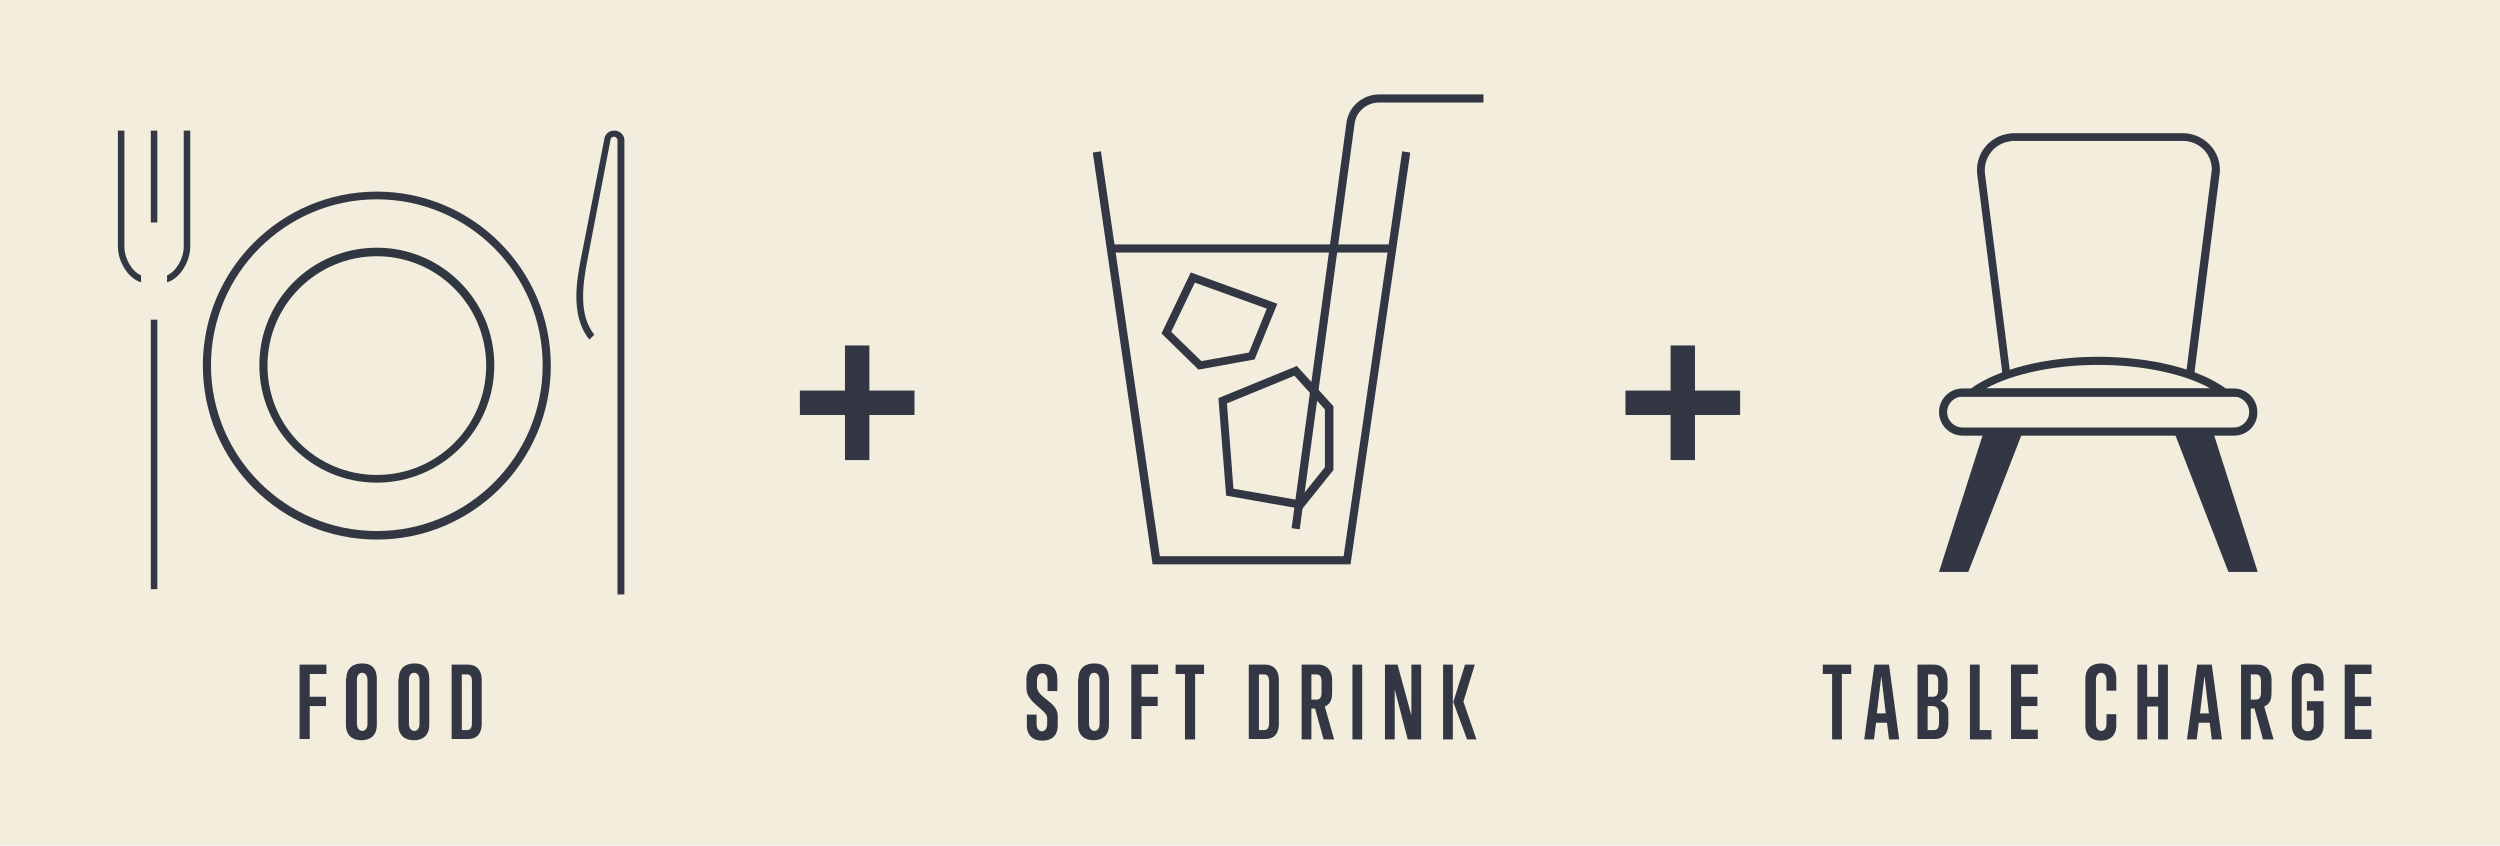 <?xml version="1.0" encoding="utf-8"?>
<!-- Generator: Adobe Illustrator 26.3.1, SVG Export Plug-In . SVG Version: 6.00 Build 0)  -->
<svg version="1.1" id="レイヤー_1" xmlns="http://www.w3.org/2000/svg" xmlns:xlink="http://www.w3.org/1999/xlink" x="0px"
	 y="0px" viewBox="0 0 615 208" style="enable-background:new 0 0 615 208;" xml:space="preserve">
<style type="text/css">
	.st0{fill:#F2EDDD;}
	.st1{fill:#303740;}
	.st2{fill:#323743;}
	.st3{enable-background:new    ;}
</style>
<g id="グループ_7139" transform="translate(-87 -1845)">
	<rect id="長方形_2075" x="87" y="1845" class="st0" width="615" height="208"/>
	<g id="グループ_6301" transform="translate(564 1878.767)">
		<path class="st1" d="M72.6,73.4H5.8c-3.2,0-5.8-2.6-5.8-5.8c0-3.2,2.6-5.8,5.8-5.8h66.7c3.2,0,5.8,2.6,5.8,5.8
			C78.4,70.8,75.8,73.4,72.6,73.4z M5.8,63.8c-2.1,0-3.8,1.7-3.8,3.8s1.7,3.8,3.8,3.8h66.7c2.1,0,3.8-1.7,3.8-3.8s-1.7-3.8-3.8-3.8
			H5.8z"/>
		<path class="st2" d="M15.7,59L9.4,9.2c-0.6-5,2.9-9.5,7.9-10.1C17.6-1,18.1-1,18.4-1H60c4.9,0,9.1,4,9.1,9c0,0.4,0,0.8-0.1,1.2
			L62.7,59l-2-0.3l6.3-49.9c0-0.3,0.1-0.6,0.1-0.9c0-3.9-3.2-7-7.1-7c0,0,0,0-0.1,0H18.4c-0.3,0-0.6,0-0.9,0.1
			c-3.9,0.5-6.6,4-6.2,7.9l6.3,49.9L15.7,59z"/>
		<g id="グループ_6238" transform="translate(0 72.432)">
			<path id="パス_9539" class="st2" d="M11,0L0,34.5h7.2L20.6,0"/>
			<path id="パス_9540" class="st2" d="M67.4,0l11,34.5h-7.2L57.8,0"/>
		</g>
		<path class="st1" d="M73.2,63.8h-68L7.6,62c6.5-4.9,18.6-8,31.6-8c13,0,25.2,3.1,31.6,8L73.2,63.8z M11.5,61.8h55.3
			C60.3,58.2,50.1,56,39.2,56C28.3,56,18.1,58.2,11.5,61.8z"/>
	</g>
	<g id="グループ_6241" transform="translate(24.367 1239.181)">
		<rect x="462.5" y="701.9" class="st2" width="28.2" height="6"/>
		<rect x="473.6" y="690.8" class="st2" width="6" height="28.2"/>
	</g>
	<g id="グループ_6237" transform="translate(356.828 1869.227)">
		<polygon class="st2" points="62.4,114.6 13.7,114.6 -1,13.3 1,13 15.5,112.6 60.7,112.6 75.1,13 77.1,13.3 		"/>
		<rect x="4.1" y="35.9" class="st2" width="67.9" height="2"/>
		<path class="st2" d="M49.9,106l-2-0.3L61.4,6c0.5-4,4-7,8-7h25.7v2H69.4c-3,0-5.6,2.2-6,5.2L49.9,106z"/>
		<path class="st2" d="M25,66.7l-9.1-8.9l7.2-15l21.3,7.7l-5.6,13.7L25,66.7z M18.3,57.4l7.4,7.2l11.7-2.1l4.4-10.8l-17.7-6.4
			L18.3,57.4z"/>
		<path class="st2" d="M50.5,101l-18.7-3.3l-1.9-24l19.3-7.9l9,9.9v15.7L50.5,101z M33.6,96l16,2.8l6.5-8.1V76.5l-7.5-8.3L32,75
			L33.6,96z"/>
	</g>
	<g id="グループ_6242" transform="translate(-178.736 1239.181)">
		<rect x="462.5" y="701.9" class="st2" width="28.2" height="6"/>
		<rect x="473.6" y="690.8" class="st2" width="6" height="28.2"/>
	</g>
	<g id="グループ_6236" transform="translate(116 1877.134)">
		<path class="st2" d="M63.7,100.6c-23.6,0-42.8-19.2-42.8-42.8s19.2-42.8,42.8-42.8s42.8,19.2,42.8,42.8S87.3,100.6,63.7,100.6z
			 M63.7,16.9c-22.5,0-40.8,18.3-40.8,40.8s18.3,40.8,40.8,40.8s40.8-18.3,40.8-40.8S86.2,16.9,63.7,16.9z"/>
		<path class="st1" d="M63.7,86.6c-15.9,0-28.9-12.9-28.9-28.9s12.9-28.9,28.9-28.9c15.9,0,28.9,12.9,28.9,28.9S79.6,86.6,63.7,86.6
			z M63.7,30.9c-14.8,0-26.9,12-26.9,26.9s12,26.9,26.9,26.9s26.9-12,26.9-26.9S78.5,30.9,63.7,30.9z"/>
		<path id="パス_9531" class="st2" d="M122.9,114.1V2.4c0-0.5-0.4-0.9-0.9-0.9c0,0-0.1,0-0.1,0l0,0c-0.4,0.1-0.7,0.3-0.7,0.7
			l-5.6,29.1c-1.3,6.6-2.3,14.1,1.6,18.9l-1.2,1.2c-4.9-5.9-3-15.3-2-20.4l5.7-29.1c0.2-1.1,1.2-1.9,2.3-1.9
			c1.3-0.1,2.5,0.9,2.6,2.2c0,0,0,0.1,0,0.1v111.8L122.9,114.1z"/>
		<path id="パス_9532" class="st2" d="M5.7,37.3c-3-0.8-5.7-4.9-5.7-8.8V0h1.6v28.5c0,3,1.9,6.2,4.1,7.1L5.7,37.3z"/>
		<path id="パス_9533" class="st2" d="M12.1,35.6c2.2-0.9,4.1-4.1,4.1-7.1V0h1.6v28.5c0,3.9-2.7,8-5.7,8.8V35.6z"/>
		<rect id="長方形_2076" x="8.1" y="0" class="st2" width="1.6" height="22.6"/>
		<rect id="長方形_2077" x="8.1" y="46.5" class="st2" width="1.6" height="66.3"/>
	</g>
	<g class="st3">
		<path class="st2" d="M347.2,2023.4c0,2.7-1.6,3.8-3.8,3.8c-2.2,0-3.8-1.2-3.8-3.8v-2.6h2.4v2.3c0,1.3,0.7,1.8,1.3,1.8
			s1.3-0.5,1.3-1.8v-1.5c0-2-5.1-3.7-5.1-7.2v-2.3c0-2.7,1.8-3.8,3.8-3.8c2.4,0,3.8,1.1,3.8,3.8v2.9h-2.4v-2.6
			c0-1.3-0.7-1.8-1.3-1.8s-1.3,0.5-1.3,1.8v1.5c0,2.8,5.1,3.7,5.1,7.2V2023.4z"/>
		<path class="st2" d="M352.3,2012c0-2.7,1.7-3.8,3.9-3.8c2.3,0,3.6,1.2,3.6,3.8v11.3c0,2.8-1.8,3.8-3.8,3.8c-2.1,0-3.8-1.1-3.8-3.8
			V2012z M357.5,2012.3c0-1.3-0.7-1.8-1.3-1.8c-0.7,0-1.3,0.5-1.3,1.8v10.7c0,1.3,0.7,1.8,1.3,1.8c0.7,0,1.3-0.5,1.3-1.8V2012.3z"/>
		<path class="st2" d="M365.3,2026.9v-18.4h6.6v2.3h-4.1v5.6h4v2.3h-4v8.1H365.3z"/>
		<path class="st2" d="M378.5,2026.9v-16.1h-2.3v-2.3h7v2.3H381v16.1H378.5z"/>
		<path class="st2" d="M394.2,2026.9v-18.4h4.1c1.8,0,3.3,1.1,3.3,3.8v10.7c0,2.8-1.5,3.8-3.3,3.8H394.2z M399.2,2012.7
			c0-1.3-0.4-1.8-1.3-1.8h-1.2v13.7h1.2c0.9,0,1.3-0.5,1.3-1.8V2012.7z"/>
		<path class="st2" d="M412.6,2026.9l-2.1-7.6h-0.9v7.6h-2.4v-18.4h4.1c1.8,0,3.4,1.1,3.4,3.8v3c0,1.8-0.4,2.9-1.8,3.5l2.3,8.1
			H412.6z M412.1,2012.7c0-1.3-0.4-1.8-1.3-1.8h-1.2v6.2h1.2c0.9,0,1.3-0.5,1.3-1.8V2012.7z"/>
		<path class="st2" d="M419.7,2026.9v-18.4h2.4v18.4H419.7z"/>
		<path class="st2" d="M433.3,2026.9l-3.2-12.3l0,12.3h-2.4v-18.4h3.1l3.4,12.5l0-12.5h2.4v18.4H433.3z"/>
		<path class="st2" d="M442,2026.9v-18.4h2.4v18.4H442z M447.9,2026.9l-3.4-9.2l2.9-9.2h2.4l-2.8,9.1l3.2,9.3H447.9z"/>
	</g>
	<g class="st3">
		<path class="st2" d="M160.7,2026.9v-18.4h6.6v2.3h-4.1v5.6h4v2.3h-4v8.1H160.7z"/>
		<path class="st2" d="M172.2,2012c0-2.7,1.7-3.8,3.9-3.8c2.3,0,3.6,1.2,3.6,3.8v11.3c0,2.8-1.8,3.8-3.8,3.8c-2.1,0-3.8-1.1-3.8-3.8
			V2012z M177.4,2012.3c0-1.3-0.7-1.8-1.3-1.8c-0.7,0-1.3,0.5-1.3,1.8v10.7c0,1.3,0.7,1.8,1.3,1.8c0.7,0,1.3-0.5,1.3-1.8V2012.3z"/>
		<path class="st2" d="M185.1,2012c0-2.7,1.7-3.8,3.9-3.8c2.3,0,3.6,1.2,3.6,3.8v11.3c0,2.8-1.8,3.8-3.8,3.8c-2.1,0-3.8-1.1-3.8-3.8
			V2012z M190.2,2012.3c0-1.3-0.7-1.8-1.3-1.8c-0.7,0-1.3,0.5-1.3,1.8v10.7c0,1.3,0.7,1.8,1.3,1.8c0.7,0,1.3-0.5,1.3-1.8V2012.3z"/>
		<path class="st2" d="M198.1,2026.9v-18.4h4.1c1.8,0,3.3,1.1,3.3,3.8v10.7c0,2.8-1.5,3.8-3.3,3.8H198.1z M203.1,2012.7
			c0-1.3-0.4-1.8-1.3-1.8h-1.2v13.7h1.2c0.9,0,1.3-0.5,1.3-1.8V2012.7z"/>
	</g>
	<g class="st3">
		<path class="st2" d="M537.7,2026.9v-16.1h-2.3v-2.3h7v2.3h-2.3v16.1H537.7z"/>
		<path class="st2" d="M551.7,2026.9l-0.5-4.1h-2.7l-0.5,4.1h-2.4l2.5-18.4h3.6l2.5,18.4H551.7z M549.8,2011.3l-1.1,9.2h2.2
			L549.8,2011.3z"/>
		<path class="st2" d="M558.7,2026.9v-18.4h4.1c1.8,0,3.3,1.2,3.3,3.8v2.3c0,1.2-0.5,2.3-1.8,2.8c1.5,0.6,2,1.6,2,3v2.6
			c0,2.7-1.5,3.8-3.3,3.8H558.7z M563.8,2012.7c0-1.3-0.4-1.8-1.3-1.8h-1.2v5.5h1.2c0.9,0,1.3-0.5,1.3-1.8V2012.7z M564,2020.5
			c0-1.3-0.7-1.8-1.6-1.8h-1.2v5.9h1.5c0.9,0,1.3-0.5,1.3-1.8V2020.5z"/>
		<path class="st2" d="M571.6,2026.9v-18.4h2.4v16.1h2.9v2.3H571.6z"/>
		<path class="st2" d="M581.7,2026.9v-18.4h6.6v2.3h-4.1v5.6h4v2.3h-4v5.8h4.1v2.3H581.7z"/>
		<path class="st2" d="M607.6,2023.4c0,2.8-1.8,3.8-3.8,3.8c-2.1,0-3.8-1.1-3.8-3.8V2012c0-2.7,1.7-3.8,3.9-3.8
			c1.9,0,3.7,0.9,3.7,3.7v3h-2.4v-2.6c0-1.3-0.7-1.8-1.3-1.8c-0.7,0-1.3,0.5-1.3,1.8v10.7c0,1.3,0.7,1.8,1.3,1.8
			c0.7,0,1.3-0.5,1.3-1.8v-2.3h2.4V2023.4z"/>
		<path class="st2" d="M617.9,2026.9v-8.1h-2.7v8.1h-2.4v-18.4h2.4v7.9h2.7v-7.9h2.4v18.4H617.9z"/>
		<path class="st2" d="M631.1,2026.9l-0.5-4.1h-2.7l-0.5,4.1H625l2.5-18.4h3.6l2.5,18.4H631.1z M629.3,2011.3l-1.1,9.2h2.2
			L629.3,2011.3z"/>
		<path class="st2" d="M643.7,2026.9l-2.1-7.6h-0.9v7.6h-2.4v-18.4h4.1c1.8,0,3.4,1.1,3.4,3.8v3c0,1.8-0.4,2.9-1.8,3.5l2.3,8.1
			H643.7z M643.2,2012.7c0-1.3-0.4-1.8-1.3-1.8h-1.2v6.2h1.2c0.9,0,1.3-0.5,1.3-1.8V2012.7z"/>
		<path class="st2" d="M656.1,2019.8h-1.6v-2.3h4.1v5.9c0,2.8-1.8,3.8-3.9,3.8c-2.2,0-3.9-1.1-3.9-3.8V2012c0-2.7,1.7-3.8,3.9-3.8
			c2.3,0,3.9,1.2,3.9,3.8v2.9h-2.4v-2.5c0-1.3-0.7-1.8-1.5-1.8s-1.5,0.5-1.5,1.8v10.7c0,1.3,0.7,1.8,1.5,1.8s1.5-0.5,1.5-1.8V2019.8
			z"/>
		<path class="st2" d="M663.8,2026.9v-18.4h6.6v2.3h-4.1v5.6h4v2.3h-4v5.8h4.1v2.3H663.8z"/>
	</g>
</g>
</svg>
